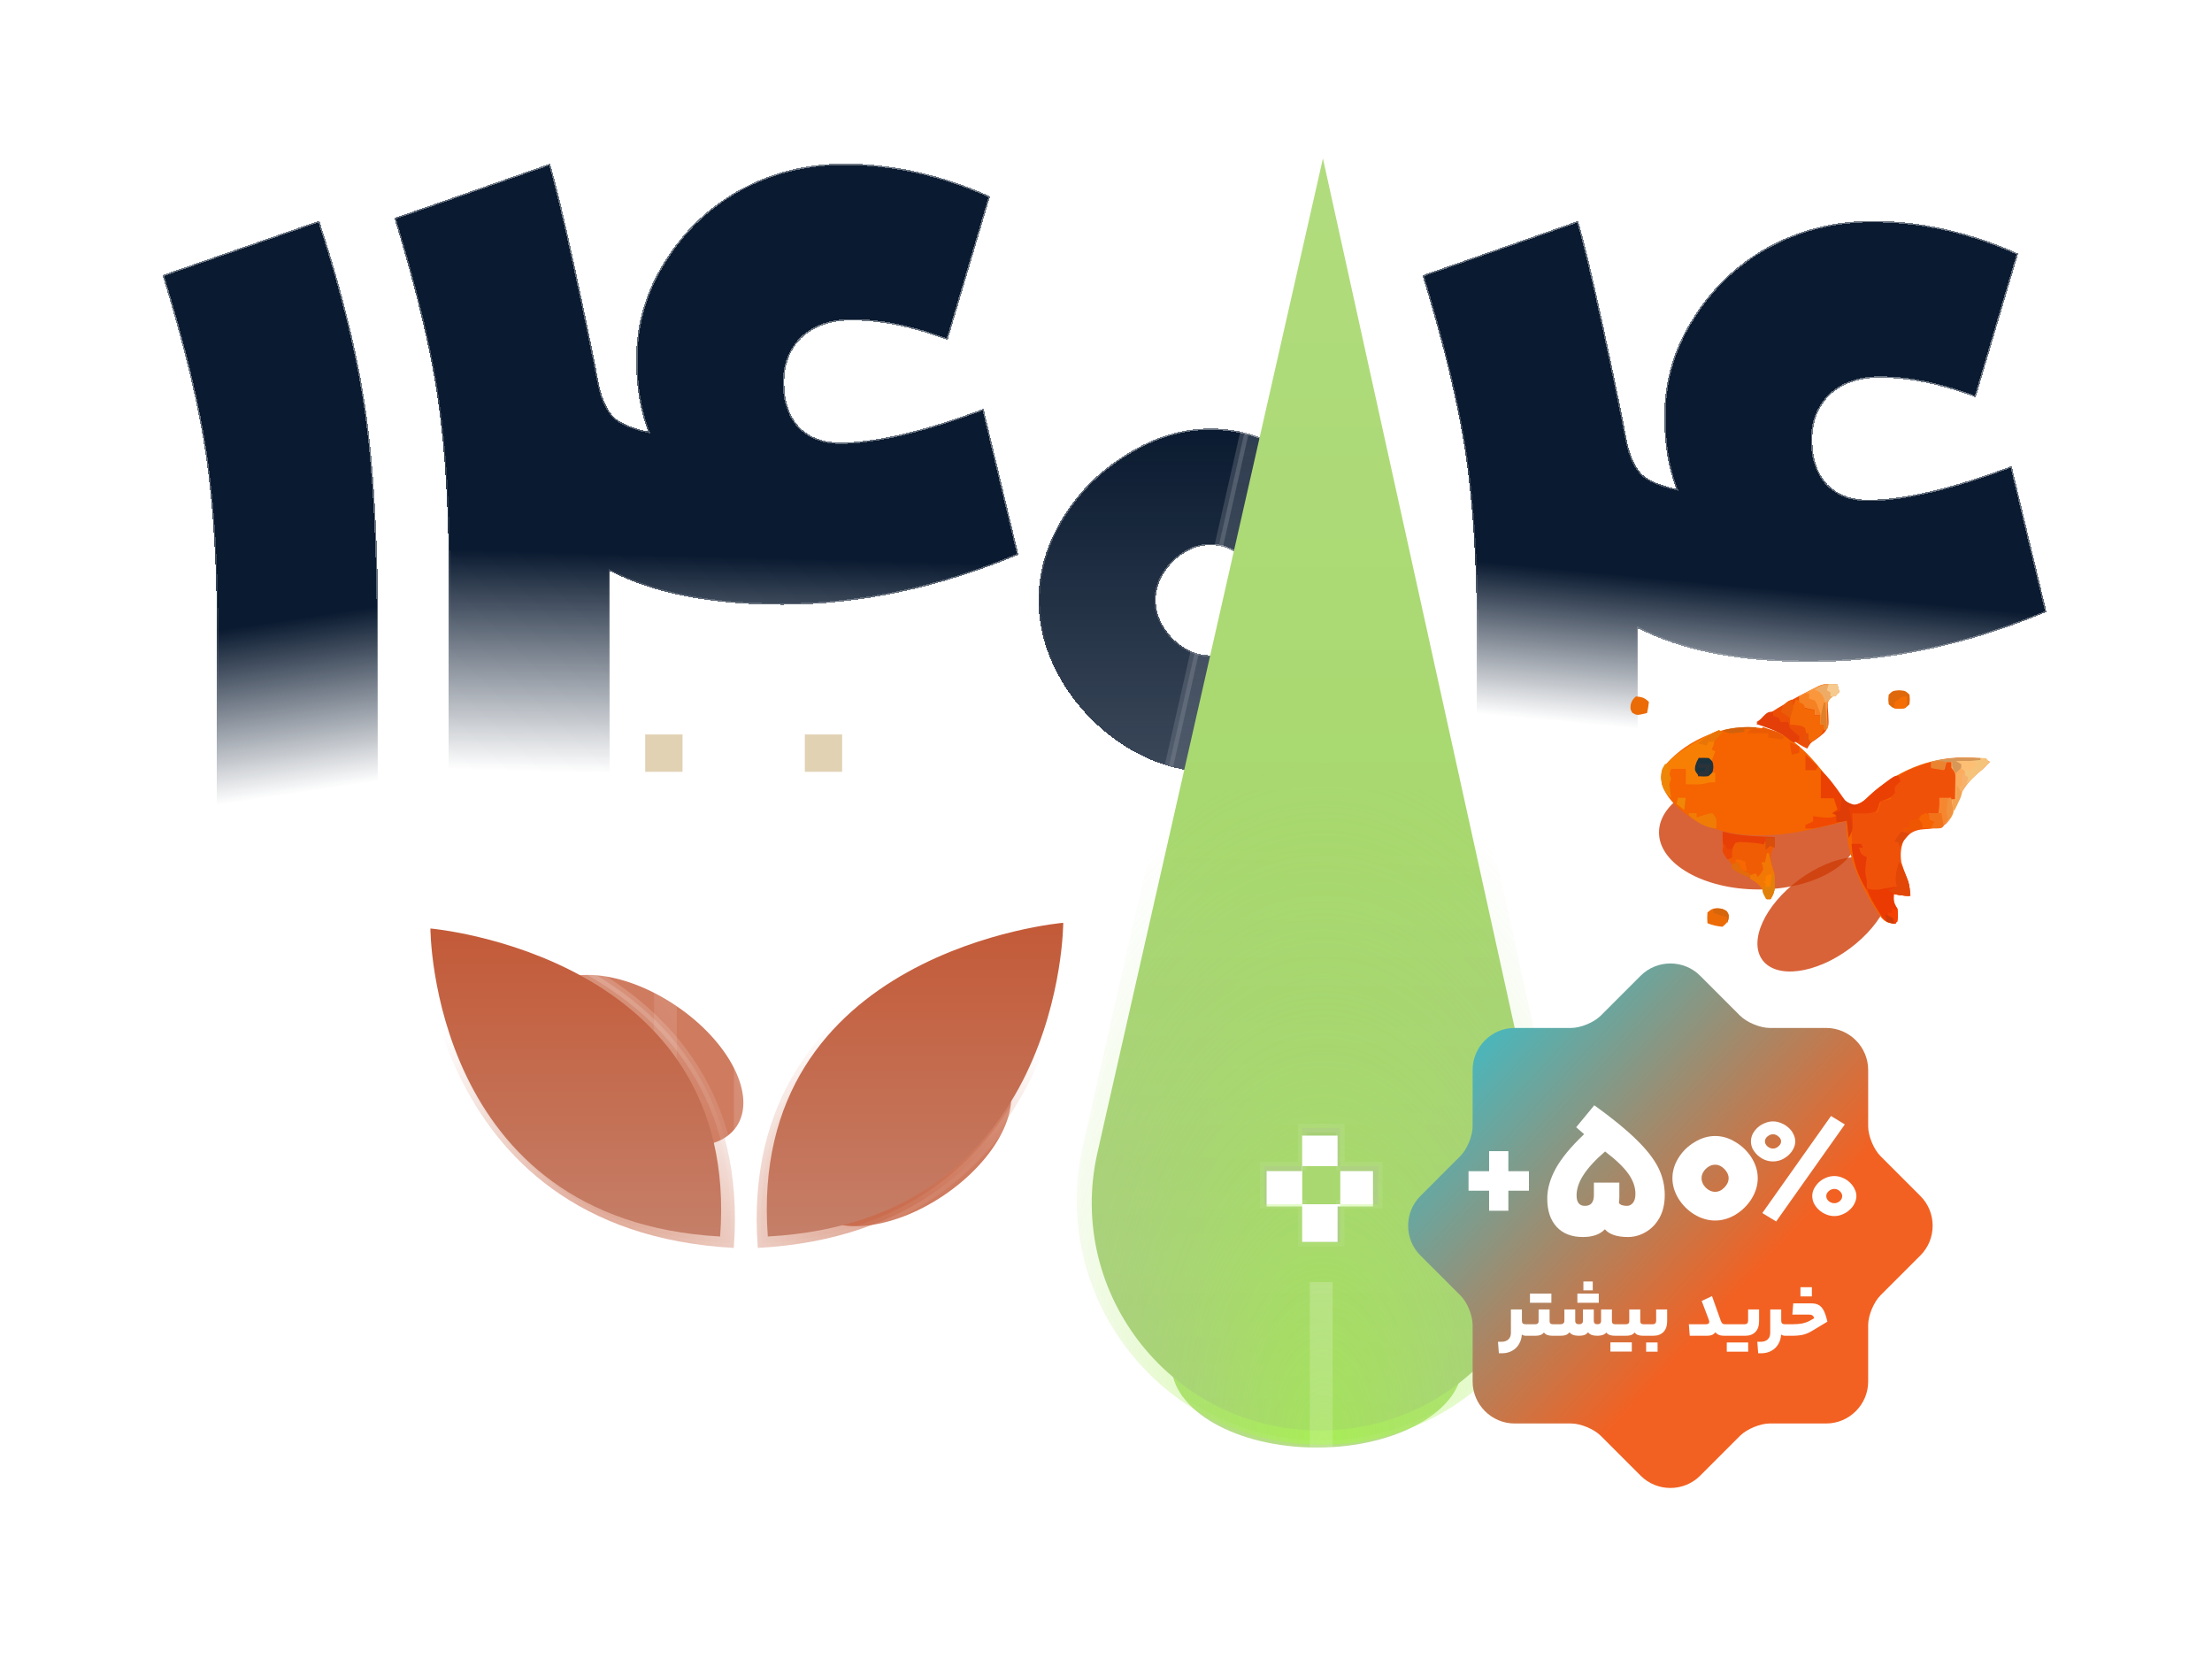 <svg width="388" height="291" viewBox="0 0 388 291" fill="none" xmlns="http://www.w3.org/2000/svg">
<g filter="url(#filter0_f_209_4955)">
<ellipse cx="20.629" cy="11.606" rx="20.629" ry="11.606" transform="matrix(0.829 0.56 -0.559 0.829 101.484 164.865)" fill="#C35A38" fill-opacity="0.8"/>
</g>
<g filter="url(#filter1_f_209_4955)">
<ellipse cx="20.629" cy="11.606" rx="20.629" ry="11.606" transform="matrix(-0.829 0.56 0.559 0.829 169.684 178.873)" fill="#C35A38" fill-opacity="0.8"/>
</g>
<g filter="url(#filter2_d_209_4955)">
<path d="M294.016 89.747C292.614 86.053 291.914 81.85 291.914 77.137C291.914 70.896 293.57 65.164 296.882 59.941C300.193 54.592 304.588 50.388 310.065 47.331C315.669 44.274 321.783 42.746 328.407 42.746C336.941 42.746 345.475 44.657 354.009 48.478L346.558 73.698C340.444 71.405 334.839 70.259 329.744 70.259C326.05 70.259 323.121 71.278 320.955 73.316C318.917 75.354 317.898 77.965 317.898 81.149C317.898 84.461 318.79 87.072 320.573 88.983C322.357 90.766 324.713 91.658 327.643 91.658C333.884 91.658 342.291 89.683 352.863 85.735L358.977 111.337C344.966 117.197 331.145 120.126 317.516 120.126C305.034 120.126 294.971 118.152 287.328 114.203V118.407V164.071H259.051V115.923C259.051 103.567 258.414 92.995 257.141 84.206C255.867 75.418 253.319 64.782 249.498 52.299L276.82 42.746C277.966 46.694 279.431 52.809 281.214 61.088C282.998 69.367 284.399 76.182 285.418 81.531C285.927 83.952 286.755 85.799 287.902 87.072C289.048 88.219 291.086 89.11 294.016 89.747Z" fill="url(#paint0_linear_209_4955)" shape-rendering="crispEdges"/>
<path d="M294.016 89.747C292.614 86.053 291.914 81.85 291.914 77.137C291.914 70.896 293.57 65.164 296.882 59.941C300.193 54.592 304.588 50.388 310.065 47.331C315.669 44.274 321.783 42.746 328.407 42.746C336.941 42.746 345.475 44.657 354.009 48.478L346.558 73.698C340.444 71.405 334.839 70.259 329.744 70.259C326.05 70.259 323.121 71.278 320.955 73.316C318.917 75.354 317.898 77.965 317.898 81.149C317.898 84.461 318.79 87.072 320.573 88.983C322.357 90.766 324.713 91.658 327.643 91.658C333.884 91.658 342.291 89.683 352.863 85.735L358.977 111.337C344.966 117.197 331.145 120.126 317.516 120.126C305.034 120.126 294.971 118.152 287.328 114.203V118.407V164.071H259.051V115.923C259.051 103.567 258.414 92.995 257.141 84.206C255.867 75.418 253.319 64.782 249.498 52.299L276.82 42.746C277.966 46.694 279.431 52.809 281.214 61.088C282.998 69.367 284.399 76.182 285.418 81.531C285.927 83.952 286.755 85.799 287.902 87.072C289.048 88.219 291.086 89.11 294.016 89.747Z" stroke="url(#paint1_linear_209_4955)" stroke-opacity="0.4" stroke-width="0.5" shape-rendering="crispEdges"/>
</g>
<g filter="url(#filter3_d_209_4955)">
<path d="M212.369 79.157C217.355 79.157 222.15 80.609 226.752 83.513C231.451 86.321 235.239 90.048 238.115 94.695C240.992 99.342 242.43 104.183 242.43 109.217C242.43 114.252 240.992 119.141 238.115 123.884C235.239 128.532 231.451 132.307 226.752 135.212C222.15 138.019 217.355 139.423 212.369 139.423C207.383 139.423 202.54 138.019 197.842 135.212C193.143 132.307 189.356 128.532 186.479 123.884C183.602 119.141 182.164 114.252 182.164 109.217C182.164 104.183 183.602 99.342 186.479 94.695C189.356 90.048 193.143 86.321 197.842 83.513C202.54 80.609 207.383 79.157 212.369 79.157ZM212.369 118.947C214.766 118.947 216.924 117.93 218.842 115.897C220.855 113.864 221.862 111.638 221.862 109.217C221.862 106.894 220.855 104.715 218.842 102.682C216.924 100.649 214.766 99.633 212.369 99.633C209.876 99.633 207.623 100.649 205.609 102.682C203.691 104.715 202.732 106.894 202.732 109.217C202.732 111.638 203.691 113.864 205.609 115.897C207.623 117.93 209.876 118.947 212.369 118.947Z" fill="url(#paint2_linear_209_4955)" shape-rendering="crispEdges"/>
<path d="M212.369 79.157C217.355 79.157 222.15 80.609 226.752 83.513C231.451 86.321 235.239 90.048 238.115 94.695C240.992 99.342 242.43 104.183 242.43 109.217C242.43 114.252 240.992 119.141 238.115 123.884C235.239 128.532 231.451 132.307 226.752 135.212C222.15 138.019 217.355 139.423 212.369 139.423C207.383 139.423 202.54 138.019 197.842 135.212C193.143 132.307 189.356 128.532 186.479 123.884C183.602 119.141 182.164 114.252 182.164 109.217C182.164 104.183 183.602 99.342 186.479 94.695C189.356 90.048 193.143 86.321 197.842 83.513C202.54 80.609 207.383 79.157 212.369 79.157ZM212.369 118.947C214.766 118.947 216.924 117.93 218.842 115.897C220.855 113.864 221.862 111.638 221.862 109.217C221.862 106.894 220.855 104.715 218.842 102.682C216.924 100.649 214.766 99.633 212.369 99.633C209.876 99.633 207.623 100.649 205.609 102.682C203.691 104.715 202.732 106.894 202.732 109.217C202.732 111.638 203.691 113.864 205.609 115.897C207.623 117.93 209.876 118.947 212.369 118.947Z" stroke="url(#paint3_linear_209_4955)" stroke-opacity="0.4" stroke-width="0.5" shape-rendering="crispEdges"/>
</g>
<g filter="url(#filter4_d_209_4955)">
<path d="M113.682 79.703C112.28 76.009 111.58 71.805 111.58 67.093C111.58 60.851 113.236 55.119 116.548 49.897C119.859 44.547 124.254 40.344 129.731 37.287C135.335 34.23 141.449 32.701 148.073 32.701C156.607 32.701 165.141 34.612 173.675 38.433L166.224 63.654C160.11 61.361 154.505 60.214 149.41 60.214C145.716 60.214 142.787 61.233 140.621 63.271C138.583 65.309 137.564 67.921 137.564 71.105C137.564 74.417 138.456 77.028 140.239 78.939C142.023 80.722 144.379 81.613 147.309 81.613C153.55 81.613 161.957 79.639 172.529 75.691L178.643 101.293C164.632 107.152 150.811 110.082 137.182 110.082C124.7 110.082 114.637 108.107 106.994 104.159V108.362V154.026H78.717V105.878C78.717 93.523 78.08 82.951 76.807 74.162C75.533 65.373 72.985 54.737 69.164 42.255L96.486 32.701C97.632 36.65 99.097 42.764 100.88 51.043C102.664 59.323 104.065 66.137 105.084 71.487C105.593 73.907 106.421 75.754 107.568 77.028C108.714 78.174 110.752 79.066 113.682 79.703Z" fill="url(#paint4_linear_209_4955)" shape-rendering="crispEdges"/>
<path d="M113.682 79.703C112.28 76.009 111.58 71.805 111.58 67.093C111.58 60.851 113.236 55.119 116.548 49.897C119.859 44.547 124.254 40.344 129.731 37.287C135.335 34.23 141.449 32.701 148.073 32.701C156.607 32.701 165.141 34.612 173.675 38.433L166.224 63.654C160.11 61.361 154.505 60.214 149.41 60.214C145.716 60.214 142.787 61.233 140.621 63.271C138.583 65.309 137.564 67.921 137.564 71.105C137.564 74.417 138.456 77.028 140.239 78.939C142.023 80.722 144.379 81.613 147.309 81.613C153.55 81.613 161.957 79.639 172.529 75.691L178.643 101.293C164.632 107.152 150.811 110.082 137.182 110.082C124.7 110.082 114.637 108.107 106.994 104.159V108.362V154.026H78.717V105.878C78.717 93.523 78.08 82.951 76.807 74.162C75.533 65.373 72.985 54.737 69.164 42.255L96.486 32.701C97.632 36.65 99.097 42.764 100.88 51.043C102.664 59.323 104.065 66.137 105.084 71.487C105.593 73.907 106.421 75.754 107.568 77.028C108.714 78.174 110.752 79.066 113.682 79.703Z" stroke="url(#paint5_linear_209_4955)" stroke-opacity="0.4" stroke-width="0.5" shape-rendering="crispEdges"/>
</g>
<g filter="url(#filter5_d_209_4955)">
<path d="M38.051 115.878C38.051 103.523 37.414 92.951 36.141 84.162C34.867 75.373 32.319 64.737 28.498 52.255L56.011 42.701C60.087 55.184 62.826 66.393 64.227 76.328C65.628 86.264 66.328 99.256 66.328 115.305V164.026H38.051V115.878Z" fill="url(#paint6_linear_209_4955)" shape-rendering="crispEdges"/>
<path d="M38.051 115.878C38.051 103.523 37.414 92.951 36.141 84.162C34.867 75.373 32.319 64.737 28.498 52.255L56.011 42.701C60.087 55.184 62.826 66.393 64.227 76.328C65.628 86.264 66.328 99.256 66.328 115.305V164.026H38.051V115.878Z" stroke="url(#paint7_linear_209_4955)" stroke-opacity="0.4" stroke-width="0.5" shape-rendering="crispEdges"/>
</g>
<g filter="url(#filter6_f_209_4955)">
<ellipse cx="230.998" cy="239.405" rx="25.5" ry="14.508" fill="#9FD460" fill-opacity="0.8"/>
</g>
<path d="M270.555 202.384L232.052 27.791L192.504 202.151C186.842 227.137 205.851 250.911 231.501 250.911C257.049 250.911 276.049 227.304 270.546 202.384H270.555ZM240.838 211.625H234.617V217.839H228.395V211.625H222.174V205.412H228.395V199.198H234.617V205.412H240.838V211.625Z" fill="url(#paint8_linear_209_4955)"/>
<path d="M235.094 204.556H228.424V211.23H235.094V204.556Z" fill="#A8D86F"/>
<path d="M273.623 201.295L232.343 13.784L189.943 201.044C183.873 227.879 204.253 253.413 231.753 253.413C259.143 253.413 279.513 228.059 273.613 201.295H273.623ZM241.763 211.22H235.093V217.894H228.423V211.22H221.753V204.546H228.423V197.873H235.093V204.546H241.763V211.22Z" fill="url(#paint9_linear_209_4955)" fill-opacity="0.2"/>
<path d="M273.623 201.295L232.343 13.784L189.943 201.044C183.873 227.879 204.253 253.413 231.753 253.413C259.143 253.413 279.513 228.059 273.613 201.295H273.623ZM241.763 211.22H235.093V217.894H228.423V211.22H221.753V204.546H228.423V197.873H235.093V204.546H241.763V211.22Z" fill="url(#paint10_radial_209_4955)"/>
<path d="M273.623 201.295L232.343 13.784L189.943 201.044C183.873 227.879 204.253 253.413 231.753 253.413C259.143 253.413 279.513 228.059 273.613 201.295H273.623ZM241.763 211.22H235.093V217.894H228.423V211.22H221.753V204.546H228.423V197.873H235.093V204.546H241.763V211.22Z" stroke="url(#paint11_linear_209_4955)" stroke-opacity="0.2" stroke-width="1.5"/>
<path d="M146.723 141.853H142.723V185.876H146.723V141.853Z" fill="url(#paint12_linear_209_4955)" fill-opacity="0.2"/>
<path d="M132.723 115.839H128.723V282.928H132.723V115.839Z" fill="url(#paint13_linear_209_4955)" fill-opacity="0.2"/>
<path d="M118.723 141.853H114.723V185.876H118.723V141.853Z" fill="url(#paint14_linear_209_4955)" fill-opacity="0.2"/>
<path fill-rule="evenodd" clip-rule="evenodd" d="M229.752 224.897H233.752V280.677H246.752V290.683H216.752V280.677H229.752V224.897ZM221.252 286.18H242.252V285.18H221.252V286.18Z" fill="url(#paint15_linear_209_4955)" fill-opacity="0.2"/>
<path d="M73.723 160.863C73.723 160.863 132.723 165.865 128.713 218.894C73.723 215.892 73.723 160.863 73.723 160.863Z" fill="url(#paint16_radial_209_4955)"/>
<path d="M73.723 160.863C73.723 160.863 132.723 165.865 128.713 218.894C73.723 215.892 73.723 160.863 73.723 160.863Z" fill="url(#paint17_linear_209_4955)" fill-opacity="0.2"/>
<path d="M73.723 160.863C73.723 160.863 132.723 165.865 128.713 218.894C73.723 215.892 73.723 160.863 73.723 160.863Z" stroke="url(#paint18_linear_209_4955)" stroke-opacity="0.2" stroke-width="1.5"/>
<path d="M187.912 160.863C187.912 160.863 128.912 165.865 132.922 218.894C187.912 215.892 187.912 160.863 187.912 160.863Z" fill="url(#paint19_radial_209_4955)"/>
<path d="M187.912 160.863C187.912 160.863 128.912 165.865 132.922 218.894C187.912 215.892 187.912 160.863 187.912 160.863Z" fill="url(#paint20_linear_209_4955)" fill-opacity="0.2"/>
<path d="M187.912 160.863C187.912 160.863 128.912 165.865 132.922 218.894C187.912 215.892 187.912 160.863 187.912 160.863Z" stroke="url(#paint21_linear_209_4955)" stroke-opacity="0.2" stroke-width="1.5"/>
<path d="M75.498 162.864C75.498 162.864 130.023 167.522 126.317 216.893C75.498 214.098 75.498 162.864 75.498 162.864Z" fill="url(#paint22_linear_209_4955)"/>
<path d="M186.498 161.864C186.498 161.864 130.904 166.607 134.682 216.893C186.498 214.047 186.498 161.864 186.498 161.864Z" fill="url(#paint23_linear_209_4955)"/>
<path d="M147.722 128.826H141.172V135.379H147.722V128.826Z" fill="#CDB482" fill-opacity="0.6"/>
<path d="M119.722 128.826H113.172V135.379H119.722V128.826Z" fill="#CDB482" fill-opacity="0.6"/>
<g filter="url(#filter7_f_209_4955)">
<ellipse cx="308.498" cy="146.014" rx="17.5" ry="10.005" fill="#CE3C08" fill-opacity="0.8"/>
</g>
<g filter="url(#filter8_f_209_4955)">
<ellipse cx="13.503" cy="7.503" rx="13.503" ry="7.503" transform="matrix(0.803 -0.596 0.595 0.803 304.686 162.378)" fill="#CE3C08" fill-opacity="0.8"/>
</g>
<path d="M313.563 129.338C317.475 132.042 320.083 135.661 322.738 139.53C323.448 140.479 323.864 141.035 325.041 141.309C326.43 141.047 326.988 140.445 327.999 139.493C332.521 135.353 338.241 132.878 344.403 132.872C344.628 132.868 344.854 132.864 345.086 132.86C346.517 132.856 347.669 133.061 348.998 133.587C348.39 134.221 347.777 134.825 347.091 135.376C344.862 137.182 343.423 139.254 342.626 142.024C342.267 143.16 341.866 143.991 340.875 144.728C339.55 145.294 338.116 145.354 336.692 145.467C335.438 145.712 334.875 146.107 333.966 146.988C333.187 148.323 333.096 149.727 333.313 151.237C333.608 152.165 333.95 153.065 334.307 153.971C334.694 155.035 334.847 155.997 334.947 157.12C333.877 157.12 333.036 157.022 332.006 156.793C331.94 158.008 331.956 158.353 332.659 159.408C332.766 161.155 332.766 161.155 332.332 162.023C331.257 161.927 330.801 161.801 330.036 161.015C326.567 156.055 323.836 150.22 323.836 144.046C323.591 144.104 323.345 144.161 323.093 144.221C321.972 144.484 320.852 144.745 319.731 145.006C319.152 145.142 319.152 145.142 318.561 145.281C311.386 146.95 303.417 147.48 296.855 143.599C294.568 142.064 292.381 140.196 291.485 137.509C291.343 136.455 291.279 135.625 291.774 134.656C296.49 128.483 306.782 125.309 313.563 129.338Z" fill="#F56400"/>
<path d="M344.459 132.942C344.682 132.938 344.905 132.934 345.134 132.93C346.548 132.926 347.686 133.13 348.998 133.655C348.397 134.288 347.792 134.891 347.115 135.44C344.913 137.242 343.491 139.309 342.704 142.072C342.349 143.205 341.954 144.035 340.974 144.769C339.665 145.334 338.249 145.394 336.842 145.507C335.604 145.751 335.047 146.145 334.15 147.024C333.38 148.356 333.29 149.756 333.504 151.263C333.796 152.189 334.134 153.086 334.487 153.991C334.868 155.051 335.02 156.012 335.118 157.132C334.062 157.132 333.231 157.034 332.213 156.806C332.148 158.017 332.164 158.362 332.859 159.414C332.964 161.157 332.964 161.157 332.536 162.022C331.473 161.928 331.023 161.801 330.268 161.018C326.926 156.193 324.711 151.366 324.769 145.434C324.77 145.148 324.772 144.861 324.773 144.566C324.777 143.863 324.783 143.161 324.789 142.459C326.28 142.459 327.771 142.459 329.308 142.459C329.521 141.813 329.734 141.168 329.954 140.503C330.486 140.395 331.019 140.287 331.568 140.177C332.042 138.901 332.042 138.901 332.213 137.568C332.533 137.353 332.852 137.138 333.181 136.916C333.181 136.593 333.181 136.27 333.181 135.938C336.62 133.993 340.524 132.946 344.459 132.942Z" fill="#F05109"/>
<path d="M321.043 120.008C321.452 120.022 321.861 120.036 322.282 120.05C322.446 120.706 322.446 120.706 322.613 121.375C322.286 121.553 321.958 121.73 321.621 121.913C321.022 122.347 321.022 122.347 320.63 123.031C320.585 124.108 320.585 124.108 320.692 125.288C320.802 127.436 320.802 127.436 319.999 128.526C319.185 129.222 319.185 129.222 318.371 129.806C317.576 130.314 317.576 130.314 316.996 131.314C316.026 130.856 315.183 130.321 314.311 129.699C312.979 128.794 311.651 128.178 310.143 127.623C309.425 127.349 308.755 127.032 308.074 126.676C311.362 124.364 314.69 122.436 318.317 120.712C318.556 120.58 318.795 120.447 319.041 120.311C319.751 120 320.272 119.982 321.043 120.008Z" fill="#ED4E06"/>
<path d="M302.182 145.86C302.802 146.013 302.802 146.013 303.434 146.169C306 146.701 308.623 146.738 311.232 146.848C311.275 148.417 311.275 148.417 310.888 149.111C310.319 150.427 310.802 151.791 311.232 153.103C311.27 153.644 311.288 154.187 311.292 154.729C311.297 155.01 311.301 155.292 311.306 155.582C311.228 156.441 311.011 156.973 310.585 157.713C310.372 157.713 310.159 157.713 309.939 157.713C309.812 157.332 309.685 156.952 309.555 156.56C308.77 154.918 307.515 154.289 305.995 153.412C304.021 152.251 302.783 150.779 302.182 148.494C302.134 147.608 302.152 146.749 302.182 145.86Z" fill="#F05C04"/>
<path d="M301.508 128.081C301.72 128.193 301.933 128.305 302.152 128.42C301.946 128.56 301.74 128.699 301.528 128.843C300.782 129.508 300.693 129.804 300.542 130.79C300.435 131.014 300.329 131.237 300.22 131.468C300.432 131.579 300.645 131.691 300.864 131.806C300.651 132.365 300.439 132.924 300.22 133.5C299.476 133.276 298.732 133.053 297.965 132.822C297.663 134.532 297.663 134.532 297.965 136.209C298.264 136.097 298.563 135.985 298.871 135.87C299.898 135.531 299.898 135.531 300.864 135.531C300.864 136.09 300.864 136.649 300.864 137.225C300.545 137.225 300.226 137.225 299.898 137.225C299.697 137.28 299.496 137.336 299.289 137.393C298.529 137.583 297.859 137.597 297.079 137.584C296.822 137.581 296.565 137.578 296.299 137.575C296.105 137.571 295.911 137.567 295.711 137.563C295.711 136.669 295.711 135.775 295.711 134.854C294.86 134.854 294.01 134.854 293.134 134.854C293.028 135.189 292.922 135.525 292.812 135.87C292.918 136.094 293.025 136.317 293.134 136.547C293.028 136.883 292.922 137.218 292.812 137.563C292.901 138.356 293.007 139.147 293.134 139.934C291.987 138.805 291.596 138.124 291.383 136.463C291.579 134.697 292.183 133.955 293.456 132.822C295.939 130.996 298.683 129.255 301.508 128.081Z" fill="#F78004"/>
<path d="M319.383 135.085C320.832 136.413 321.912 137.943 323.039 139.554C323.85 140.719 323.85 140.719 325.121 141.196C326.53 140.959 327.061 140.367 328.078 139.395C328.925 138.614 329.814 137.931 330.737 137.246C331.039 137.022 331.34 136.798 331.651 136.568C332.406 136.073 332.406 136.073 333.057 136.073C333.218 136.562 333.218 136.562 333.383 137.06C333.222 137.203 333.06 137.346 332.894 137.493C332.298 138.047 332.298 138.047 332.406 139.036C331.854 139.77 331.466 140.011 330.595 140.312C329.719 140.608 329.719 140.608 329.476 141.526C329.368 141.79 329.261 142.055 329.15 142.328C327.826 142.84 326.319 142.681 324.918 142.657C324.925 142.856 324.933 143.055 324.941 143.259C324.949 143.654 324.949 143.654 324.958 144.057C324.966 144.316 324.974 144.576 324.981 144.844C324.918 145.621 324.918 145.621 324.267 146.937C324.159 145.96 324.052 144.982 323.941 143.974C323.296 144.083 322.652 144.192 321.987 144.304C321.987 143.869 321.987 143.434 321.987 142.987C321.773 142.878 321.558 142.769 321.336 142.657C321.659 142.44 321.981 142.223 322.313 141.999C322.098 141.347 321.883 140.695 321.662 140.024C320.91 140.024 320.158 140.024 319.383 140.024C319.383 138.377 319.383 136.731 319.383 135.085Z" fill="#EB4004"/>
<path d="M344.602 132.939C344.817 132.936 345.033 132.933 345.254 132.93C346.619 132.938 347.729 133.167 348.998 133.674C348.403 134.308 347.804 134.912 347.133 135.462C344.687 137.487 343.415 139.793 342.537 142.849C342.155 143.797 341.519 144.253 340.686 144.782C340.686 144.567 340.686 144.351 340.686 144.129C340.475 144.021 340.264 143.913 340.046 143.802C340.366 141.375 340.366 141.375 340.686 140.208C341.424 140.208 342.163 140.208 342.924 140.208C342.941 139.467 342.953 138.725 342.964 137.983C342.971 137.569 342.979 137.156 342.986 136.731C343.012 135.591 343.012 135.591 342.284 134.654C342.284 134.331 342.284 134.007 342.284 133.674C341.968 133.674 341.651 133.674 341.325 133.674C341.22 134.105 341.114 134.537 341.006 134.981C340.267 134.873 339.528 134.765 338.768 134.654C338.768 134.331 338.768 134.007 338.768 133.674C340.712 133.139 342.598 132.95 344.602 132.939Z" fill="#FBAC5E"/>
<path d="M333.1 151.248C333.651 152.109 334.018 152.867 334.393 153.819C334.559 154.232 334.559 154.232 334.728 154.653C334.99 155.525 335.027 156.217 334.98 157.125C333.955 157.125 333.148 157.027 332.16 156.798C332.097 158.012 332.112 158.356 332.786 159.41C332.889 161.156 332.889 161.156 332.473 162.023C331.397 161.933 330.991 161.79 330.238 160.959C329.126 159.292 328.113 157.737 327.459 155.819C327.685 155.879 327.911 155.94 328.145 156.002C329.093 156.156 329.665 156.049 330.593 155.819C331.324 155.706 332.055 155.597 332.786 155.492C332.722 155.277 332.657 155.061 332.591 154.839C332.43 153.502 332.742 152.54 333.1 151.248Z" fill="#EB3B03"/>
<path d="M322.28 120.135C322.39 120.572 322.5 121.009 322.613 121.459C322.283 121.637 321.953 121.814 321.613 121.997C320.703 122.721 320.617 123.079 320.48 124.257C320.488 125.427 320.527 126.584 320.613 127.75C320.393 127.859 320.173 127.969 319.947 128.081C319.947 127.753 319.947 127.426 319.947 127.088C319.727 127.088 319.507 127.088 319.28 127.088C319.28 126.542 319.28 125.995 319.28 125.432C318.95 125.432 318.62 125.432 318.28 125.432C318.28 125.105 318.28 124.777 318.28 124.439C318.012 124.398 317.744 124.357 317.467 124.315C317.186 124.247 316.904 124.178 316.613 124.108C316.503 123.89 316.393 123.671 316.28 123.446C316.06 123.337 315.84 123.227 315.613 123.115C315.613 122.787 315.613 122.459 315.613 122.121C319.714 119.841 319.714 119.841 322.28 120.135Z" fill="#FA973D"/>
<path d="M314.985 122.694C315.972 123.008 315.972 123.008 316.631 123.322C316.631 123.634 316.631 123.945 316.631 124.265C317.173 124.369 317.716 124.473 318.276 124.579C318.276 124.891 318.276 125.202 318.276 125.522C318.602 125.522 318.927 125.522 319.263 125.522C319.263 126.041 319.263 126.559 319.263 127.094C319.48 127.094 319.697 127.094 319.921 127.094C319.87 127.945 319.763 128.497 319.131 129.119C318.639 129.506 318.129 129.873 317.618 130.236C316.973 129.312 316.835 128.783 316.631 127.722C315.983 127.104 314.871 127.2 313.998 127.094C313.998 126.046 313.998 124.999 313.998 123.951C314.215 123.847 314.432 123.744 314.656 123.637C314.765 123.326 314.873 123.014 314.985 122.694Z" fill="#F46905"/>
<path d="M309.928 149.631C310.036 149.631 310.143 149.631 310.254 149.631C310.413 150.273 310.572 150.915 310.731 151.557C310.876 152.106 311.05 152.648 311.231 153.187C311.269 153.718 311.288 154.251 311.292 154.783C311.296 155.059 311.301 155.336 311.306 155.62C311.226 156.465 311.009 156.987 310.58 157.713C310.365 157.713 310.15 157.713 309.928 157.713C309.853 157.537 309.778 157.362 309.701 157.181C309.012 155.681 308.529 154.917 306.998 154.157C306.998 153.944 306.998 153.73 306.998 153.51C307.32 153.404 307.643 153.297 307.975 153.187C308.082 153.4 308.19 153.614 308.3 153.834C308.837 153.267 308.837 153.267 309.277 152.541C309.206 151.827 309.206 151.827 308.952 151.248C309.166 151.248 309.381 151.248 309.603 151.248C309.71 150.714 309.818 150.181 309.928 149.631Z" fill="#F27806"/>
<path d="M302.177 145.86C302.802 146.01 302.802 146.01 303.44 146.163C306.028 146.686 308.674 146.722 311.306 146.83C311.306 147.363 311.306 147.897 311.306 148.446C311.091 148.339 310.876 148.233 310.654 148.123C310.439 148.336 310.224 148.55 310.002 148.769C309.894 148.343 309.787 147.916 309.676 147.476C309.568 147.69 309.461 147.903 309.35 148.123C308.956 148.043 308.956 148.043 308.555 147.961C307.637 147.834 306.768 147.748 305.845 147.719C305.598 147.71 305.35 147.702 305.096 147.694C304.886 147.729 304.675 147.764 304.459 147.8C303.757 148.843 303.741 149.184 303.807 150.386C303.484 150.546 303.484 150.546 303.155 150.709C302.28 148.975 302.074 147.796 302.177 145.86Z" fill="#E83F07"/>
<path d="M311.024 124.849C311.024 125.086 311.024 125.323 311.024 125.567C311.349 125.685 311.673 125.804 312.007 125.926C312.115 126.163 312.224 126.4 312.335 126.644C312.768 126.644 313.2 126.644 313.646 126.644C313.754 127 313.862 127.356 313.974 127.722C314.519 128.203 315.065 128.682 315.613 129.159C315.613 129.396 315.613 129.633 315.613 129.877C315.288 129.995 314.964 130.114 314.629 130.236C314.098 129.929 314.098 129.929 313.503 129.45C311.824 128.22 309.996 127.632 308.074 127.004C309.975 124.849 309.975 124.849 311.024 124.849Z" fill="#E43F08"/>
<path d="M343.074 132.995C343.945 132.976 344.815 132.961 345.685 132.949C345.933 132.943 346.18 132.937 346.435 132.931C347.082 132.924 347.728 132.957 348.374 132.995C348.58 133.238 348.785 133.481 348.997 133.731C348.813 133.9 348.628 134.069 348.438 134.243C347.163 135.412 345.89 136.582 344.633 137.779C344.633 136.92 344.633 136.062 344.633 135.203C344.427 135.082 344.221 134.96 344.009 134.835C344.009 134.471 344.009 134.107 344.009 133.731C343.701 133.488 343.392 133.246 343.074 132.995Z" fill="#F6C37B"/>
<path d="M339.237 142.629C339.898 142.639 339.898 142.639 340.572 142.65C340.705 143.289 340.822 143.931 340.922 144.575C340.255 145.186 339.104 145.108 338.209 145.216C336.768 145.393 335.344 145.58 333.922 145.858C333.922 145.646 333.922 145.435 333.922 145.216C334.268 145.216 334.615 145.216 334.972 145.216C334.972 144.793 334.972 144.369 334.972 143.933C335.196 143.893 335.419 143.854 335.65 143.813C336.007 143.713 336.007 143.713 336.372 143.612C336.487 143.4 336.603 143.189 336.722 142.97C337.685 142.676 338.248 142.615 339.237 142.629Z" fill="#EF5602"/>
<path d="M333.104 151.248C333.655 152.116 334.02 152.881 334.394 153.84C334.56 154.257 334.56 154.257 334.729 154.681C334.99 155.561 335.027 156.258 334.98 157.174C333.564 157.174 332.492 156.851 331.229 156.186C331.744 155.969 332.26 155.752 332.792 155.528C332.695 155.202 332.695 155.202 332.596 154.869C332.436 153.521 332.748 152.551 333.104 151.248Z" fill="#E24707"/>
<path d="M323.076 139.934C323.247 140.092 323.418 140.25 323.595 140.413C324.363 140.976 324.935 141.131 325.845 141.268C325.845 141.378 325.845 141.488 325.845 141.601C325.337 141.601 324.829 141.601 324.306 141.601C324.358 141.875 324.409 142.148 324.463 142.43C324.525 142.789 324.588 143.149 324.652 143.519C324.717 143.875 324.781 144.231 324.847 144.598C324.922 145.604 324.922 145.604 324.306 146.938C324.205 145.947 324.103 144.957 323.999 143.936C323.389 144.046 322.78 144.156 322.152 144.269C322.152 143.829 322.152 143.389 322.152 142.935C321.949 142.825 321.746 142.715 321.537 142.602C321.943 142.492 322.349 142.382 322.768 142.268C322.869 141.498 322.971 140.728 323.076 139.934Z" fill="#DE3D07"/>
<path d="M324.768 148.015C325.321 148.015 325.874 148.015 326.444 148.015C326.554 148.237 326.665 148.46 326.779 148.689C326.558 148.689 326.336 148.689 326.108 148.689C326.36 149.792 326.36 149.792 327.449 150.372C327.387 150.789 327.325 151.206 327.261 151.635C327.13 152.673 327.139 153.407 327.449 154.413C327.462 154.974 327.465 155.535 327.449 156.096C325.869 153.715 324.935 150.867 324.768 148.015Z" fill="#E83A05"/>
<path d="M301.167 159.329C302.133 159.427 302.133 159.427 302.84 159.799C303.264 160.367 303.264 160.367 303.194 161.17C302.887 161.933 302.887 161.933 302.133 162.56C301.147 162.458 300.384 162.303 299.494 161.933C299.447 161.033 299.447 161.033 299.494 160.053C300.248 159.427 300.248 159.427 301.167 159.329Z" fill="#EC6B07"/>
<path d="M322.307 120.038C322.409 120.46 322.51 120.881 322.615 121.316C321.803 121.948 320.99 122.58 320.153 123.231C320.077 122.981 320.001 122.731 319.922 122.473C319.49 121.532 319.228 121.347 318.307 120.996C319.686 119.923 320.647 119.951 322.307 120.038Z" fill="#EEAB65"/>
<path d="M333.113 121.077C334.204 121.162 334.204 121.162 334.93 121.843C335.021 122.693 335.021 122.693 334.93 123.543C334.204 124.224 334.204 124.224 333.113 124.309C332.023 124.224 332.023 124.224 331.297 123.543C331.206 122.693 331.206 122.693 331.297 121.843C332.023 121.162 332.023 121.162 333.113 121.077Z" fill="#DF680A"/>
<path d="M286.946 122.155C288.022 122.262 288.454 122.357 289.229 123.126C289.107 124.138 289.107 124.138 288.903 125.069C287.131 125.499 287.131 125.499 286.314 125.028C285.968 124.421 285.968 124.421 286.029 123.592C286.294 122.803 286.294 122.803 286.946 122.155Z" fill="#EB6B07"/>
<path d="M347.383 132.963C347.383 133.073 347.383 133.183 347.383 133.296C346.289 133.405 345.196 133.515 344.069 133.628C344.179 133.847 344.288 134.067 344.401 134.293C343.963 134.731 343.526 135.17 343.075 135.622C342.413 134.625 342.413 134.625 342.413 133.628C342.085 133.628 341.756 133.628 341.418 133.628C341.309 134.067 341.2 134.505 341.087 134.957C340.322 134.848 339.556 134.738 338.768 134.625C338.768 134.296 338.768 133.967 338.768 133.628C341.641 132.852 344.435 132.897 347.383 132.963Z" fill="#D69758"/>
<path d="M297.959 132.959C298.803 132.92 298.803 132.92 299.736 132.959C300.447 133.585 300.447 133.585 300.536 134.524C300.447 135.462 300.447 135.462 299.736 136.088C298.847 136.186 298.847 136.186 297.959 136.088C297.248 135.149 297.248 135.149 297.359 134.348C297.603 133.585 297.603 133.585 297.959 132.959Z" fill="#1C333E"/>
<path d="M340.173 139.934C340.826 139.934 341.479 139.934 342.151 139.934C342.668 142.355 342.668 142.355 342.136 143.352C341.677 143.917 341.677 143.917 340.833 144.783C340.724 144.555 340.615 144.326 340.503 144.091C340.285 143.976 340.068 143.862 339.844 143.744C339.898 143.373 339.953 143.001 340.009 142.618C340.202 141.309 340.202 141.309 340.173 139.934Z" fill="#F68731"/>
<path d="M318.036 143.166C318.66 143.252 318.66 143.252 319.298 143.339C320.312 143.458 321.098 143.501 322.074 143.166C322.074 143.572 322.074 143.979 322.074 144.397C321.43 144.553 320.784 144.706 320.139 144.859C319.6 144.987 319.6 144.987 319.05 145.118C318.036 145.32 318.036 145.32 316.689 145.32C316.689 145.117 316.689 144.914 316.689 144.705C317.134 144.502 317.578 144.299 318.036 144.089C318.036 143.785 318.036 143.48 318.036 143.166Z" fill="#F14802"/>
<path d="M317.327 121.616C317.327 121.927 317.327 122.239 317.327 122.559C317.666 122.663 318.005 122.767 318.355 122.874C318.68 123.454 318.68 123.454 318.933 124.15C319.063 124.496 319.063 124.496 319.194 124.849C319.257 125.027 319.319 125.205 319.383 125.388C319.044 125.388 318.705 125.388 318.355 125.388C318.355 125.077 318.355 124.766 318.355 124.445C318.079 124.406 317.804 124.367 317.52 124.327C317.23 124.262 316.94 124.198 316.641 124.131C316.528 123.923 316.415 123.716 316.299 123.502C316.073 123.398 315.846 123.295 315.613 123.188C315.613 122.877 315.613 122.565 315.613 122.245C316.641 121.616 316.641 121.616 317.327 121.616Z" fill="#F58122"/>
<path d="M296.229 142.627C296.681 142.627 297.134 142.627 297.601 142.627C297.601 142.881 297.601 143.135 297.601 143.397C297.886 143.3 297.886 143.3 298.177 143.201C298.55 143.084 298.55 143.084 298.931 142.964C299.178 142.884 299.424 142.803 299.679 142.721C299.899 142.69 300.119 142.659 300.346 142.627C301.033 143.397 301.033 143.397 301.075 144.407C301.061 144.708 301.047 145.01 301.033 145.32C299.111 145.159 297.742 144.287 296.229 143.012C296.229 142.885 296.229 142.758 296.229 142.627Z" fill="#F07C06"/>
<path d="M309.228 127.542C309.729 127.704 310.229 127.869 310.728 128.036C311.007 128.128 311.285 128.219 311.572 128.314C312.305 128.619 312.305 128.619 312.921 129.337C312.819 129.456 312.717 129.574 312.613 129.696C311.785 129.633 310.973 129.474 310.151 129.337C310.151 129.1 310.151 128.864 310.151 128.619C308.933 128.619 307.714 128.619 306.459 128.619C307.074 127.901 307.074 127.901 308.017 127.879C308.464 127.89 308.464 127.89 308.921 127.901C309.022 127.783 309.124 127.665 309.228 127.542Z" fill="#EB5B04"/>
<path d="M292.064 134.008C292.167 134.008 292.27 134.008 292.375 134.008C293.037 136.317 293.037 136.317 292.687 137.494C292.773 138.31 292.875 139.124 292.998 139.934C291.852 138.734 291.469 138.068 291.383 136.273C291.441 135.053 291.441 135.053 292.064 134.008Z" fill="#EE8708"/>
<path d="M310.873 153.403C310.993 153.403 311.113 153.403 311.236 153.403C311.255 153.89 311.269 154.378 311.281 154.865C311.289 155.137 311.298 155.408 311.307 155.688C311.233 156.517 311.006 157.005 310.511 157.713C310.272 157.713 310.032 157.713 309.786 157.713C309.016 156.289 309.016 156.289 309.423 155.25C309.782 155.352 310.141 155.453 310.511 155.558C310.63 154.847 310.75 154.135 310.873 153.403Z" fill="#E28109"/>
<path d="M343.074 133.503C345.767 133.428 345.767 133.428 346.844 134.03C346.314 134.574 346.314 134.574 345.587 135.084C344.724 135.019 344.724 135.019 344.017 134.821C344.017 134.56 344.017 134.299 344.017 134.03C343.706 133.856 343.395 133.682 343.074 133.503Z" fill="#FDBF73"/>
<path d="M301.537 128.081C301.74 128.192 301.943 128.303 302.152 128.418C301.44 129.259 301.44 129.259 300.613 130.101C300.309 130.101 300.004 130.101 299.69 130.101C299.589 130.323 299.487 130.545 299.382 130.774C298.875 130.663 298.367 130.552 297.844 130.437C299.017 129.309 300.08 128.653 301.537 128.081Z" fill="#EA7507"/>
<path d="M338.229 142.627C338.99 142.627 339.752 142.627 340.537 142.627C340.683 143.387 340.811 144.15 340.921 144.915C340.537 145.296 340.537 145.296 339.551 145.32C339.087 145.308 339.087 145.308 338.613 145.296C338.486 144.416 338.359 143.535 338.229 142.627Z" fill="#F2721A"/>
<path d="M337.81 142.627C338.008 142.752 338.205 142.876 338.408 143.005C338.408 143.253 338.408 143.502 338.408 143.759C338.705 143.883 339.001 144.008 339.306 144.136C339.01 144.696 339.01 144.696 338.708 145.267C337.922 145.338 337.922 145.338 337.212 145.267C337.212 145.018 337.212 144.769 337.212 144.513C337.014 144.264 336.817 144.015 336.613 143.759C336.912 143.005 336.912 143.005 337.81 142.627Z" fill="#F66304"/>
<path d="M341.46 133.72C341.263 134.17 341.065 134.62 340.862 135.084C340.171 134.972 339.48 134.859 338.768 134.743C338.768 134.405 338.768 134.068 338.768 133.72C339.778 133.432 340.465 133.342 341.46 133.72Z" fill="#EB8430"/>
<path d="M319.927 123.232C320.015 123.232 320.103 123.232 320.193 123.232C320.281 124.718 320.369 126.205 320.46 127.736C320.196 127.907 320.196 127.907 319.927 128.082C319.927 127.739 319.927 127.396 319.927 127.043C319.751 127.043 319.575 127.043 319.394 127.043C319.33 125.627 319.548 124.557 319.927 123.232Z" fill="#DF802A"/>
<path d="M334.449 122.155C334.462 122.747 334.462 123.34 334.449 123.932C334.143 124.287 334.143 124.287 333.205 124.309C332.908 124.302 332.611 124.295 332.305 124.287C332.305 123.935 332.305 123.583 332.305 123.221C333.598 122.155 333.598 122.155 334.449 122.155Z" fill="#F46D05"/>
<path d="M316.689 132.391C317.4 133.058 318.111 133.724 318.844 134.411C318.742 134.633 318.641 134.855 318.536 135.084C317.927 135.084 317.317 135.084 316.689 135.084C316.689 134.196 316.689 133.307 316.689 132.391Z" fill="#EA4906"/>
<path d="M308.075 127.562C308.075 127.653 308.075 127.744 308.075 127.837C307.386 127.837 306.696 127.837 305.985 127.837C305.985 128.019 305.985 128.201 305.985 128.388C303.328 128.732 303.328 128.732 302.152 128.113C304.167 127.559 305.951 127.501 308.075 127.562Z" fill="#D3610B"/>
<path d="M314.287 122.694C314.615 123.695 314.619 124.082 314.307 125.117C314.196 125.384 314.084 125.65 313.97 125.925C313.446 125.57 312.922 125.214 312.383 124.848C312.716 123.907 312.906 123.486 313.692 122.963C313.888 122.874 314.085 122.785 314.287 122.694Z" fill="#EB5C08"/>
<path d="M320.767 120C321.275 120 321.782 120 322.305 120C322.498 120.673 322.498 120.673 322.613 121.436C322.41 121.673 322.207 121.91 321.998 122.154C321.693 122.154 321.388 122.154 321.074 122.154C321.074 121.917 321.074 121.68 321.074 121.436C320.871 121.318 320.668 121.199 320.459 121.077C320.561 120.722 320.662 120.366 320.767 120Z" fill="#F6CA8E"/>
<path d="M310.768 153.403C310.679 154.113 310.59 154.824 310.499 155.557C310.232 155.557 309.966 155.557 309.691 155.557C309.691 155.354 309.691 155.151 309.691 154.941C309.513 154.84 309.335 154.738 309.152 154.634C309.33 154.634 309.508 154.634 309.691 154.634C309.691 154.329 309.691 154.024 309.691 153.71C310.229 153.403 310.229 153.403 310.768 153.403Z" fill="#FB8101"/>
<path d="M294.343 139.934C294.788 139.934 295.232 139.934 295.69 139.934C295.601 140.645 295.512 141.356 295.421 142.088C294.976 141.733 294.532 141.377 294.074 141.011C294.163 140.655 294.252 140.3 294.343 139.934Z" fill="#F18706"/>
<path d="M304.845 151.248C304.934 151.456 305.022 151.664 305.114 151.879C305.637 152.712 306.058 152.914 306.999 153.267C306.999 153.489 306.999 153.711 306.999 153.94C305.764 153.522 304.754 153.08 303.768 152.257C303.768 152.035 303.768 151.813 303.768 151.584C304.123 151.473 304.478 151.362 304.845 151.248Z" fill="#E46B09"/>
<path d="M343.183 137.779C343.705 138.294 343.705 138.294 344.153 139.01C343.965 139.804 343.965 139.804 343.567 140.627C343.438 140.902 343.31 141.176 343.177 141.459C343.073 141.667 342.968 141.875 342.86 142.09C342.754 142.09 342.647 142.09 342.537 142.09C342.537 141.48 342.537 140.87 342.537 140.242C342.75 140.242 342.964 140.242 343.183 140.242C343.183 139.429 343.183 138.616 343.183 137.779Z" fill="#F3A351"/>
<path d="M297.844 134.008C298.555 134.008 299.266 134.008 299.998 134.008C299.879 134.718 299.761 135.429 299.639 136.162C299.047 136.162 298.454 136.162 297.844 136.162C297.844 135.959 297.844 135.756 297.844 135.546C298.199 135.445 298.555 135.343 298.921 135.239C299.039 135.035 299.158 134.832 299.28 134.623C298.806 134.623 298.332 134.623 297.844 134.623C297.844 134.42 297.844 134.217 297.844 134.008Z" fill="#2C3239"/>
<path d="M341.96 139.934C342.055 139.934 342.15 139.934 342.248 139.934C342.527 141.776 342.527 141.776 342.536 142.677C342.122 143.363 342.122 143.363 341.673 143.706C341.316 142.432 341.469 141.584 341.673 140.277C341.768 140.164 341.863 140.05 341.96 139.934Z" fill="#F1923E"/>
<path d="M313.998 130.236C314.798 130.592 314.798 130.592 315.614 130.954C315.614 131.31 315.614 131.665 315.614 132.031C315.187 132.15 314.761 132.268 314.321 132.391C314.142 131.645 313.998 131.011 313.998 130.236Z" fill="#EF5003"/>
<path d="M300.537 159.38C301.51 159.293 302.064 159.245 302.891 159.852C303.276 160.512 303.276 160.512 303.169 161.338C303.091 161.563 303.013 161.789 302.933 162.022C302.933 161.648 302.933 161.275 302.933 160.89C302.626 160.808 302.626 160.808 302.313 160.725C301.714 160.555 301.124 160.35 300.537 160.135C300.537 159.886 300.537 159.637 300.537 159.38Z" fill="#D6660C"/>
<path d="M333.459 145.86C333.966 145.971 334.474 146.082 334.997 146.197C334.823 146.398 334.648 146.599 334.469 146.807C333.985 147.377 333.524 147.962 333.074 148.553C333.074 148.331 333.074 148.109 333.074 147.88C332.82 147.769 332.566 147.658 332.305 147.543C332.686 146.988 333.066 146.432 333.459 145.86Z" fill="#DF4A0A"/>
<path d="M331.875 159.329C332.195 159.456 332.515 159.583 332.844 159.714C332.844 160.348 332.844 160.983 332.844 161.637C332.524 161.827 332.524 161.827 332.198 162.022C331.713 161.493 331.713 161.493 331.229 160.868C331.229 160.614 331.229 160.36 331.229 160.098C331.442 160.098 331.655 160.098 331.875 160.098C331.875 159.844 331.875 159.59 331.875 159.329Z" fill="#F54102"/>
<path d="M302.518 148.015C302.655 148.311 302.793 148.608 302.934 148.913C303.21 148.913 303.485 148.913 303.768 148.913C303.768 149.406 303.768 149.9 303.768 150.409C303.355 150.557 303.355 150.557 302.934 150.708C302.063 149.382 302.063 149.382 302.257 148.52C302.343 148.353 302.429 148.187 302.518 148.015Z" fill="#EB4806"/>
<path d="M344.152 135.624C344.507 135.861 344.863 136.098 345.229 136.342C344.892 137.653 344.779 138.058 343.883 138.855C343.794 138.618 343.705 138.381 343.613 138.137C343.791 138.019 343.969 137.9 344.152 137.778C344.152 137.067 344.152 136.356 344.152 135.624Z" fill="#F6B26A"/>
<path d="M330.691 160.406C331.348 160.669 331.348 160.669 332.038 161.053C332.127 161.372 332.216 161.692 332.307 162.022C331.863 161.915 331.418 161.809 330.961 161.699C330.872 161.272 330.783 160.846 330.691 160.406Z" fill="#CE3C08"/>
<path d="M304.664 150.709C305.404 150.866 305.404 150.866 306.1 151.068C306.218 151.66 306.337 152.253 306.459 152.863C306.103 152.744 305.748 152.626 305.382 152.504C305.263 152.148 305.145 151.793 305.023 151.427C304.786 151.308 304.549 151.19 304.305 151.068C304.423 150.949 304.542 150.831 304.664 150.709Z" fill="#F76702"/>
<path d="M309.689 146.938C310.223 146.938 310.756 146.938 311.305 146.938C311.305 147.53 311.305 148.122 311.305 148.733C311.039 148.614 310.772 148.496 310.497 148.374C310.231 148.611 309.964 148.848 309.689 149.092C309.689 148.381 309.689 147.67 309.689 146.938Z" fill="#D94E0A"/>
<path d="M316.691 128.62C316.869 128.62 317.046 128.62 317.229 128.62C317.229 129.331 317.229 130.042 317.229 130.774C316.874 130.571 316.519 130.368 316.152 130.159C316.33 129.651 316.508 129.143 316.691 128.62Z" fill="#E75109"/>
<path d="M256.145 227.208L249.142 220.206C246.286 217.35 246.286 212.65 249.142 209.794L256.145 202.792C257.342 201.594 258.31 199.244 258.31 197.586V187.681C258.31 183.627 261.627 180.31 265.681 180.31H275.586C277.244 180.31 279.594 179.343 280.792 178.145L287.794 171.142C290.65 168.286 295.349 168.286 298.206 171.142L305.208 178.145C306.406 179.343 308.756 180.31 310.414 180.31H320.319C324.373 180.31 327.69 183.627 327.69 187.681V197.586C327.69 199.244 328.657 201.594 329.855 202.792L336.858 209.794C339.714 212.65 339.714 217.35 336.858 220.206L329.855 227.208C328.657 228.406 327.69 230.755 327.69 232.414V242.319C327.69 246.373 324.373 249.69 320.319 249.69H310.414C308.756 249.69 306.406 250.657 305.208 251.855L298.206 258.858C295.349 261.714 290.65 261.714 287.794 258.858L280.792 251.855C279.594 250.657 277.244 249.69 275.586 249.69H265.681C261.627 249.69 258.31 246.373 258.31 242.319V232.414C258.31 230.709 257.342 228.36 256.145 227.208Z" fill="url(#paint24_linear_209_4955)"/>
<g filter="url(#filter9_d_209_4955)">
<path d="M300.855 200.26C302.093 200.26 303.284 200.617 304.427 201.332C305.594 202.022 306.534 202.939 307.249 204.082C307.963 205.225 308.32 206.416 308.32 207.654C308.32 208.893 307.963 210.095 307.249 211.262C306.534 212.405 305.594 213.334 304.427 214.048C303.284 214.739 302.093 215.084 300.855 215.084C299.616 215.084 298.414 214.739 297.247 214.048C296.08 213.334 295.14 212.405 294.425 211.262C293.711 210.095 293.354 208.893 293.354 207.654C293.354 206.416 293.711 205.225 294.425 204.082C295.14 202.939 296.08 202.022 297.247 201.332C298.414 200.617 299.616 200.26 300.855 200.26ZM300.855 210.048C301.45 210.048 301.986 209.797 302.462 209.297C302.962 208.797 303.212 208.25 303.212 207.654C303.212 207.083 302.962 206.547 302.462 206.047C301.986 205.547 301.45 205.297 300.855 205.297C300.236 205.297 299.676 205.547 299.176 206.047C298.7 206.547 298.461 207.083 298.461 207.654C298.461 208.25 298.7 208.797 299.176 209.297C299.676 209.797 300.236 210.048 300.855 210.048Z" fill="white"/>
<path d="M271.398 211.226C271.398 209.535 271.899 207.773 272.899 205.94C273.923 204.106 275.578 202.106 277.864 199.939L276.471 198.724L279.65 194.866C282.793 197.129 285.258 199.141 287.044 200.903C288.83 202.642 290.104 204.273 290.866 205.797C291.628 207.321 292.009 208.928 292.009 210.619C292.009 212.167 291.699 213.5 291.08 214.62C290.461 215.715 289.651 216.548 288.651 217.12C287.675 217.692 286.639 217.977 285.544 217.977C283.638 217.977 282.293 217.525 281.507 216.62C280.65 217.525 279.364 217.977 277.649 217.977C275.673 217.977 274.137 217.382 273.042 216.191C271.946 215.001 271.398 213.346 271.398 211.226ZM286.865 210.405C286.865 209.214 286.448 208.035 285.615 206.868C284.782 205.702 283.424 204.404 281.543 202.975C279.828 204.451 278.566 205.821 277.757 207.083C276.947 208.321 276.542 209.524 276.542 210.69C276.542 211.905 277.03 212.512 278.007 212.512C278.531 212.512 278.923 212.357 279.185 212.048C279.447 211.714 279.578 211.262 279.578 210.69V208.44H284.043V210.94C284.043 211.274 284.019 211.631 283.972 212.012C284.21 212.345 284.674 212.512 285.365 212.512C285.794 212.512 286.151 212.334 286.437 211.976C286.722 211.619 286.865 211.095 286.865 210.405Z" fill="white"/>
<path d="M321.753 207.282C322.265 207.282 322.747 207.384 323.197 207.588C323.668 207.774 324.078 208.034 324.427 208.368C324.795 208.703 325.082 209.083 325.287 209.511C325.512 209.919 325.625 210.346 325.625 210.792C325.625 211.238 325.512 211.674 325.287 212.102C325.082 212.529 324.795 212.9 324.427 213.216C324.078 213.55 323.668 213.811 323.197 213.996C322.747 214.201 322.265 214.303 321.753 214.303C321.241 214.303 320.749 214.201 320.278 213.996C319.827 213.811 319.417 213.55 319.049 213.216C318.7 212.9 318.413 212.529 318.188 212.102C317.983 211.674 317.881 211.238 317.881 210.792C317.881 210.346 317.983 209.919 318.188 209.511C318.413 209.083 318.7 208.703 319.049 208.368C319.417 208.034 319.827 207.774 320.278 207.588C320.749 207.384 321.241 207.282 321.753 207.282ZM321.753 212.046C322.101 212.046 322.419 211.925 322.706 211.684C322.992 211.424 323.136 211.127 323.136 210.792C323.136 210.476 322.992 210.189 322.706 209.928C322.419 209.668 322.101 209.538 321.753 209.538C321.405 209.538 321.077 209.668 320.77 209.928C320.483 210.189 320.339 210.476 320.339 210.792C320.339 211.127 320.483 211.424 320.77 211.684C321.077 211.925 321.405 212.046 321.753 212.046ZM310.997 204.718C310.505 204.718 310.024 204.626 309.553 204.44C309.082 204.235 308.662 203.966 308.293 203.632C307.944 203.297 307.658 202.926 307.432 202.517C307.227 202.09 307.125 201.654 307.125 201.208C307.125 200.762 307.227 200.326 307.432 199.898C307.658 199.471 307.944 199.1 308.293 198.784C308.662 198.45 309.082 198.19 309.553 198.004C310.024 197.799 310.505 197.697 310.997 197.697C311.489 197.697 311.97 197.799 312.441 198.004C312.913 198.19 313.333 198.45 313.701 198.784C314.07 199.1 314.357 199.471 314.562 199.898C314.787 200.326 314.9 200.762 314.9 201.208C314.9 201.654 314.787 202.09 314.562 202.517C314.357 202.926 314.07 203.297 313.701 203.632C313.333 203.966 312.913 204.235 312.441 204.44C311.97 204.626 311.489 204.718 310.997 204.718ZM310.997 199.954C310.649 199.954 310.321 200.084 310.014 200.344C309.727 200.586 309.583 200.873 309.583 201.208C309.583 201.524 309.727 201.811 310.014 202.072C310.321 202.332 310.649 202.462 310.997 202.462C311.345 202.462 311.663 202.332 311.95 202.072C312.257 201.811 312.411 201.524 312.411 201.208C312.411 200.873 312.257 200.586 311.95 200.344C311.663 200.084 311.345 199.954 310.997 199.954ZM321.169 196.75L323.597 198.227L311.55 215.25L309.123 213.773L321.169 196.75Z" fill="white"/>
</g>
<g filter="url(#filter10_d_209_4955)">
<path d="M263.332 236.354C263.87 236.354 264.287 236.215 264.582 235.937C264.878 235.668 265.025 235.277 265.025 234.764V230.686H266.954V232.667C266.954 232.884 267.006 233.04 267.11 233.136C267.214 233.231 267.379 233.279 267.605 233.279H267.931C268.018 233.279 268.061 233.622 268.061 234.308C268.061 234.969 268.018 235.299 267.931 235.299H267.709C267.37 235.299 267.114 235.225 266.941 235.077V235.09C266.897 235.733 266.723 236.302 266.419 236.797C266.124 237.292 265.716 237.678 265.195 237.956C264.682 238.234 264.087 238.373 263.41 238.373H262.915L262.758 236.354H263.332ZM269.308 233.279C269.482 233.279 269.621 233.236 269.725 233.149C269.829 233.062 269.881 232.936 269.881 232.771V230.686H271.81V232.732C271.81 233.097 272.001 233.279 272.383 233.279H272.8C272.887 233.279 272.93 233.618 272.93 234.295C272.93 234.964 272.887 235.299 272.8 235.299H272.292C271.579 235.299 271.089 235.107 270.819 234.725C270.654 234.925 270.45 235.073 270.207 235.168C269.973 235.255 269.673 235.299 269.308 235.299H267.927C267.84 235.299 267.797 234.969 267.797 234.308C267.797 233.622 267.84 233.279 267.927 233.279H269.308ZM268.37 229.514V227.898H272.122V229.514H268.37ZM273.712 233.279C273.938 233.279 274.107 233.227 274.22 233.123C274.342 233.019 274.403 232.875 274.403 232.693V230.686H276.305V232.693C276.305 233.084 276.531 233.279 276.982 233.279C277.208 233.279 277.377 233.227 277.49 233.123C277.603 233.019 277.66 232.875 277.66 232.693V230.686H279.562V232.693C279.562 232.875 279.614 233.019 279.718 233.123C279.822 233.227 279.979 233.279 280.187 233.279C280.621 233.279 280.839 233.084 280.839 232.693V230.686H282.741V232.667C282.741 232.884 282.784 233.04 282.871 233.136C282.967 233.231 283.114 233.279 283.314 233.279H283.835C283.922 233.279 283.965 233.622 283.965 234.308C283.965 234.969 283.922 235.299 283.835 235.299H283.34C282.532 235.299 282.007 235.107 281.764 234.725C281.46 235.107 280.934 235.299 280.187 235.299C279.388 235.299 278.845 235.094 278.559 234.686C278.394 234.895 278.185 235.051 277.933 235.155C277.681 235.251 277.36 235.299 276.969 235.299C276.144 235.299 275.588 235.094 275.302 234.686C275.136 234.895 274.928 235.051 274.676 235.155C274.424 235.251 274.103 235.299 273.712 235.299H272.8C272.713 235.299 272.67 234.969 272.67 234.308C272.67 233.622 272.713 233.279 272.8 233.279H273.712ZM277.738 227.325V225.775H279.379V227.325H277.738ZM276.683 229.514V227.898H280.435V229.514H276.683ZM285.212 233.279C285.386 233.279 285.525 233.236 285.629 233.149C285.733 233.062 285.785 232.936 285.785 232.771V230.686H287.714V232.732C287.714 233.097 287.905 233.279 288.287 233.279H288.704C288.791 233.279 288.834 233.618 288.834 234.295C288.834 234.964 288.791 235.299 288.704 235.299H288.196C287.483 235.299 286.993 235.107 286.723 234.725C286.558 234.925 286.354 235.073 286.111 235.168C285.877 235.255 285.577 235.299 285.212 235.299H283.831C283.744 235.299 283.701 234.969 283.701 234.308C283.701 233.622 283.744 233.279 283.831 233.279H285.212ZM282.476 238.074V236.458H286.228V238.074H282.476ZM292.43 232.745C292.43 233.561 292.213 234.191 291.779 234.634C291.344 235.077 290.745 235.299 289.981 235.299H288.704C288.617 235.299 288.574 234.969 288.574 234.308C288.574 233.622 288.617 233.279 288.704 233.279H289.929C290.102 233.279 290.241 233.227 290.346 233.123C290.45 233.019 290.502 232.867 290.502 232.667V230.686H292.43V232.745ZM288.743 238.087V236.471H290.749V238.087H288.743ZM299.244 233.279C299.626 233.279 299.817 233.136 299.817 232.849C299.817 232.754 299.783 232.615 299.713 232.432L298.488 229.188L300.299 228.341L301.824 232.628C301.902 232.854 301.993 233.019 302.097 233.123C302.21 233.227 302.358 233.279 302.54 233.279H302.918C303.005 233.279 303.048 233.622 303.048 234.308C303.048 234.734 303.035 235.008 303.009 235.129C302.983 235.242 302.953 235.299 302.918 235.299H302.423C301.711 235.299 301.203 235.094 300.899 234.686C300.716 234.912 300.508 235.073 300.273 235.168C300.047 235.255 299.774 235.299 299.452 235.299H296.391L296.234 233.279H299.244ZM306.056 233.279C306.229 233.279 306.368 233.227 306.473 233.123C306.577 233.019 306.629 232.867 306.629 232.667V230.686H308.557V232.745C308.557 233.561 308.34 234.191 307.906 234.634C307.471 235.077 306.872 235.299 306.108 235.299H302.916C302.829 235.299 302.786 234.969 302.786 234.308C302.786 233.622 302.829 233.279 302.916 233.279H306.056ZM302.89 238.087V236.471H306.642V238.087H302.89ZM308.817 236.354C309.356 236.354 309.772 236.215 310.068 235.937C310.363 235.668 310.511 235.277 310.511 234.764V230.686H312.439V232.667C312.439 232.884 312.491 233.04 312.595 233.136C312.7 233.231 312.865 233.279 313.09 233.279H313.416C313.503 233.279 313.546 233.622 313.546 234.308C313.546 234.969 313.503 235.299 313.416 235.299H313.195C312.856 235.299 312.6 235.225 312.426 235.077V235.09C312.382 235.733 312.209 236.302 311.905 236.797C311.609 237.292 311.201 237.678 310.68 237.956C310.168 238.234 309.573 238.373 308.895 238.373H308.4L308.244 236.354H308.817ZM314.416 233.279C315.05 233.279 315.597 233.236 316.057 233.149C316.526 233.062 316.956 232.919 317.347 232.719L318.22 232.224C318.15 231.981 318.046 231.816 317.907 231.729C317.777 231.633 317.582 231.585 317.321 231.585H314.39L314.546 229.618H317.738C318.268 229.618 318.702 229.718 319.041 229.918C319.379 230.109 319.666 230.435 319.901 230.895C320.135 231.355 320.348 231.998 320.539 232.823L317.855 234.439C317.334 234.76 316.804 234.986 316.266 235.116C315.736 235.238 315.089 235.299 314.324 235.299H313.412C313.326 235.299 313.282 234.969 313.282 234.308C313.282 233.622 313.326 233.279 313.412 233.279H314.416ZM315.81 228.393V226.778H317.816V228.393H315.81Z" fill="white"/>
</g>
<g filter="url(#filter11_d_209_4955)">
<path d="M268.183 209.854H264.576V213.369H261.199V209.854H257.592V206.432H261.199V202.917H264.576V206.432H268.183V209.854Z" fill="white"/>
</g>
<defs>
<filter id="filter0_f_209_4955" x="74.795" y="152.003" width="74.578" height="68.064" filterUnits="userSpaceOnUse" color-interpolation-filters="sRGB">
<feFlood flood-opacity="0" result="BackgroundImageFix"/>
<feBlend mode="normal" in="SourceGraphic" in2="BackgroundImageFix" result="shape"/>
<feGaussianBlur stdDeviation="9.5" result="effect1_foregroundBlur_209_4955"/>
</filter>
<filter id="filter1_f_209_4955" x="121.795" y="166.011" width="74.578" height="68.064" filterUnits="userSpaceOnUse" color-interpolation-filters="sRGB">
<feFlood flood-opacity="0" result="BackgroundImageFix"/>
<feBlend mode="normal" in="SourceGraphic" in2="BackgroundImageFix" result="shape"/>
<feGaussianBlur stdDeviation="9.5" result="effect1_foregroundBlur_209_4955"/>
</filter>
<filter id="filter2_d_209_4955" x="221.189" y="10.423" width="166.08" height="177.898" filterUnits="userSpaceOnUse" color-interpolation-filters="sRGB">
<feFlood flood-opacity="0" result="BackgroundImageFix"/>
<feColorMatrix in="SourceAlpha" type="matrix" values="0 0 0 0 0 0 0 0 0 0 0 0 0 0 0 0 0 0 127 0" result="hardAlpha"/>
<feOffset dy="-4"/>
<feGaussianBlur stdDeviation="14"/>
<feComposite in2="hardAlpha" operator="out"/>
<feColorMatrix type="matrix" values="0 0 0 0 0 0 0 0 0 0 0 0 0 0 0 0 0 0 0.25 0"/>
<feBlend mode="normal" in2="BackgroundImageFix" result="effect1_dropShadow_209_4955"/>
<feBlend mode="normal" in="SourceGraphic" in2="effect1_dropShadow_209_4955" result="shape"/>
</filter>
<filter id="filter3_d_209_4955" x="170.914" y="63.907" width="82.766" height="82.766" filterUnits="userSpaceOnUse" color-interpolation-filters="sRGB">
<feFlood flood-opacity="0" result="BackgroundImageFix"/>
<feColorMatrix in="SourceAlpha" type="matrix" values="0 0 0 0 0 0 0 0 0 0 0 0 0 0 0 0 0 0 127 0" result="hardAlpha"/>
<feOffset dy="-4"/>
<feGaussianBlur stdDeviation="5.5"/>
<feComposite in2="hardAlpha" operator="out"/>
<feColorMatrix type="matrix" values="0 0 0 0 0 0 0 0 0 0 0 0 0 0 0 0 0 0 0.25 0"/>
<feBlend mode="normal" in2="BackgroundImageFix" result="effect1_dropShadow_209_4955"/>
<feBlend mode="normal" in="SourceGraphic" in2="effect1_dropShadow_209_4955" result="shape"/>
</filter>
<filter id="filter4_d_209_4955" x="40.855" y="0.378" width="166.08" height="177.898" filterUnits="userSpaceOnUse" color-interpolation-filters="sRGB">
<feFlood flood-opacity="0" result="BackgroundImageFix"/>
<feColorMatrix in="SourceAlpha" type="matrix" values="0 0 0 0 0 0 0 0 0 0 0 0 0 0 0 0 0 0 127 0" result="hardAlpha"/>
<feOffset dy="-4"/>
<feGaussianBlur stdDeviation="14"/>
<feComposite in2="hardAlpha" operator="out"/>
<feColorMatrix type="matrix" values="0 0 0 0 0 0 0 0 0 0 0 0 0 0 0 0 0 0 0.25 0"/>
<feBlend mode="normal" in2="BackgroundImageFix" result="effect1_dropShadow_209_4955"/>
<feBlend mode="normal" in="SourceGraphic" in2="effect1_dropShadow_209_4955" result="shape"/>
</filter>
<filter id="filter5_d_209_4955" x="0.189" y="10.382" width="94.389" height="177.895" filterUnits="userSpaceOnUse" color-interpolation-filters="sRGB">
<feFlood flood-opacity="0" result="BackgroundImageFix"/>
<feColorMatrix in="SourceAlpha" type="matrix" values="0 0 0 0 0 0 0 0 0 0 0 0 0 0 0 0 0 0 127 0" result="hardAlpha"/>
<feOffset dy="-4"/>
<feGaussianBlur stdDeviation="14"/>
<feComposite in2="hardAlpha" operator="out"/>
<feColorMatrix type="matrix" values="0 0 0 0 0 0 0 0 0 0 0 0 0 0 0 0 0 0 0.25 0"/>
<feBlend mode="normal" in2="BackgroundImageFix" result="effect1_dropShadow_209_4955"/>
<feBlend mode="normal" in="SourceGraphic" in2="effect1_dropShadow_209_4955" result="shape"/>
</filter>
<filter id="filter6_f_209_4955" x="186.498" y="205.897" width="89" height="67.016" filterUnits="userSpaceOnUse" color-interpolation-filters="sRGB">
<feFlood flood-opacity="0" result="BackgroundImageFix"/>
<feBlend mode="normal" in="SourceGraphic" in2="BackgroundImageFix" result="shape"/>
<feGaussianBlur stdDeviation="9.5" result="effect1_foregroundBlur_209_4955"/>
</filter>
<filter id="filter7_f_209_4955" x="271.998" y="117.009" width="73" height="58.011" filterUnits="userSpaceOnUse" color-interpolation-filters="sRGB">
<feFlood flood-opacity="0" result="BackgroundImageFix"/>
<feBlend mode="normal" in="SourceGraphic" in2="BackgroundImageFix" result="shape"/>
<feGaussianBlur stdDeviation="9.5" result="effect1_foregroundBlur_209_4955"/>
</filter>
<filter id="filter8_f_209_4955" x="289.266" y="131.31" width="61.463" height="58.105" filterUnits="userSpaceOnUse" color-interpolation-filters="sRGB">
<feFlood flood-opacity="0" result="BackgroundImageFix"/>
<feBlend mode="normal" in="SourceGraphic" in2="BackgroundImageFix" result="shape"/>
<feGaussianBlur stdDeviation="9.5" result="effect1_foregroundBlur_209_4955"/>
</filter>
<filter id="filter9_d_209_4955" x="266.416" y="188.888" width="64.191" height="33.076" filterUnits="userSpaceOnUse" color-interpolation-filters="sRGB">
<feFlood flood-opacity="0" result="BackgroundImageFix"/>
<feColorMatrix in="SourceAlpha" type="matrix" values="0 0 0 0 0 0 0 0 0 0 0 0 0 0 0 0 0 0 127 0" result="hardAlpha"/>
<feOffset dy="-0.996"/>
<feGaussianBlur stdDeviation="2.491"/>
<feComposite in2="hardAlpha" operator="out"/>
<feColorMatrix type="matrix" values="0 0 0 0 0 0 0 0 0 0 0 0 0 0 0 0 0 0 0.25 0"/>
<feBlend mode="normal" in2="BackgroundImageFix" result="effect1_dropShadow_209_4955"/>
<feBlend mode="normal" in="SourceGraphic" in2="effect1_dropShadow_209_4955" result="shape"/>
</filter>
<filter id="filter10_d_209_4955" x="257.775" y="219.796" width="67.746" height="22.564" filterUnits="userSpaceOnUse" color-interpolation-filters="sRGB">
<feFlood flood-opacity="0" result="BackgroundImageFix"/>
<feColorMatrix in="SourceAlpha" type="matrix" values="0 0 0 0 0 0 0 0 0 0 0 0 0 0 0 0 0 0 127 0" result="hardAlpha"/>
<feOffset dy="-0.996"/>
<feGaussianBlur stdDeviation="2.491"/>
<feComposite in2="hardAlpha" operator="out"/>
<feColorMatrix type="matrix" values="0 0 0 0 0 0 0 0 0 0 0 0 0 0 0 0 0 0 0.25 0"/>
<feBlend mode="normal" in2="BackgroundImageFix" result="effect1_dropShadow_209_4955"/>
<feBlend mode="normal" in="SourceGraphic" in2="effect1_dropShadow_209_4955" result="shape"/>
</filter>
<filter id="filter11_d_209_4955" x="252.609" y="196.938" width="20.557" height="20.417" filterUnits="userSpaceOnUse" color-interpolation-filters="sRGB">
<feFlood flood-opacity="0" result="BackgroundImageFix"/>
<feColorMatrix in="SourceAlpha" type="matrix" values="0 0 0 0 0 0 0 0 0 0 0 0 0 0 0 0 0 0 127 0" result="hardAlpha"/>
<feOffset dy="-0.996"/>
<feGaussianBlur stdDeviation="2.491"/>
<feComposite in2="hardAlpha" operator="out"/>
<feColorMatrix type="matrix" values="0 0 0 0 0 0 0 0 0 0 0 0 0 0 0 0 0 0 0.25 0"/>
<feBlend mode="normal" in2="BackgroundImageFix" result="effect1_dropShadow_209_4955"/>
<feBlend mode="normal" in="SourceGraphic" in2="effect1_dropShadow_209_4955" result="shape"/>
</filter>
<linearGradient id="paint0_linear_209_4955" x1="272.333" y1="103.701" x2="269.833" y2="130.201" gradientUnits="userSpaceOnUse">
<stop stop-color="#0A1A30"/>
<stop offset="1" stop-color="#0A1A30" stop-opacity="0"/>
</linearGradient>
<linearGradient id="paint1_linear_209_4955" x1="351.949" y1="94.505" x2="313.511" y2="165.492" gradientUnits="userSpaceOnUse">
<stop stop-color="white"/>
<stop offset="1" stop-color="white" stop-opacity="0"/>
</linearGradient>
<linearGradient id="paint2_linear_209_4955" x1="212.297" y1="79.157" x2="212.297" y2="139.423" gradientUnits="userSpaceOnUse">
<stop stop-color="#0A1A30"/>
<stop offset="1" stop-color="#0A1A30" stop-opacity="0.8"/>
</linearGradient>
<linearGradient id="paint3_linear_209_4955" x1="238.561" y1="104.868" x2="220.575" y2="141.679" gradientUnits="userSpaceOnUse">
<stop stop-color="white"/>
<stop offset="1" stop-color="white" stop-opacity="0"/>
</linearGradient>
<linearGradient id="paint4_linear_209_4955" x1="90.998" y1="100.701" x2="89.998" y2="139.201" gradientUnits="userSpaceOnUse">
<stop stop-color="#0A1A30"/>
<stop offset="1" stop-color="#0A1A30" stop-opacity="0"/>
</linearGradient>
<linearGradient id="paint5_linear_209_4955" x1="171.615" y1="84.461" x2="133.177" y2="155.448" gradientUnits="userSpaceOnUse">
<stop stop-color="white"/>
<stop offset="1" stop-color="white" stop-opacity="0"/>
</linearGradient>
<linearGradient id="paint6_linear_209_4955" x1="47.498" y1="113.157" x2="51.998" y2="143.157" gradientUnits="userSpaceOnUse">
<stop stop-color="#0A1A30"/>
<stop offset="1" stop-color="#0A1A30" stop-opacity="0"/>
</linearGradient>
<linearGradient id="paint7_linear_209_4955" x1="63.9" y1="94.461" x2="39.268" y2="132.088" gradientUnits="userSpaceOnUse">
<stop stop-color="white"/>
<stop offset="1" stop-color="white" stop-opacity="0"/>
</linearGradient>
<linearGradient id="paint8_linear_209_4955" x1="234.995" y1="146.106" x2="231.508" y2="250.912" gradientUnits="userSpaceOnUse">
<stop stop-color="#9FD460"/>
<stop offset="1" stop-color="#ADCA8B"/>
</linearGradient>
<linearGradient id="paint9_linear_209_4955" x1="239.824" y1="13.784" x2="239.824" y2="253.413" gradientUnits="userSpaceOnUse">
<stop stop-color="white"/>
<stop offset="1" stop-color="white" stop-opacity="0.04"/>
</linearGradient>
<radialGradient id="paint10_radial_209_4955" cx="0" cy="0" r="1" gradientUnits="userSpaceOnUse" gradientTransform="translate(232.089 253.413) rotate(-90) scale(119.814 62.621)">
<stop stop-color="#9BFF24" stop-opacity="0.45"/>
<stop offset="1" stop-color="#9FD460" stop-opacity="0"/>
</radialGradient>
<linearGradient id="paint11_linear_209_4955" x1="231.752" y1="12.34" x2="231.752" y2="254.856" gradientUnits="userSpaceOnUse">
<stop stop-color="white"/>
<stop offset="1" stop-color="white" stop-opacity="0.2"/>
</linearGradient>
<linearGradient id="paint12_linear_209_4955" x1="145.099" y1="141.853" x2="112.475" y2="163.525" gradientUnits="userSpaceOnUse">
<stop stop-color="white"/>
<stop offset="1" stop-color="white" stop-opacity="0.04"/>
</linearGradient>
<linearGradient id="paint13_linear_209_4955" x1="131.099" y1="115.839" x2="85.475" y2="123.824" gradientUnits="userSpaceOnUse">
<stop stop-color="white"/>
<stop offset="1" stop-color="white" stop-opacity="0.04"/>
</linearGradient>
<linearGradient id="paint14_linear_209_4955" x1="117.099" y1="141.853" x2="84.475" y2="163.525" gradientUnits="userSpaceOnUse">
<stop stop-color="white"/>
<stop offset="1" stop-color="white" stop-opacity="0.04"/>
</linearGradient>
<linearGradient id="paint15_linear_209_4955" x1="234.575" y1="224.897" x2="205.469" y2="321.941" gradientUnits="userSpaceOnUse">
<stop stop-color="white"/>
<stop offset="1" stop-color="white" stop-opacity="0.04"/>
</linearGradient>
<radialGradient id="paint16_radial_209_4955" cx="0" cy="0" r="1" gradientUnits="userSpaceOnUse" gradientTransform="translate(101.533 218.894) rotate(-79.038) scale(39.237 54.487)">
<stop stop-color="#C35A38" stop-opacity="0.65"/>
<stop offset="1" stop-color="#C35A38" stop-opacity="0"/>
</radialGradient>
<linearGradient id="paint17_linear_209_4955" x1="106.509" y1="160.863" x2="106.509" y2="218.894" gradientUnits="userSpaceOnUse">
<stop stop-color="white"/>
<stop offset="1" stop-color="white" stop-opacity="0.04"/>
</linearGradient>
<linearGradient id="paint18_linear_209_4955" x1="101.315" y1="160.513" x2="101.315" y2="219.244" gradientUnits="userSpaceOnUse">
<stop stop-color="white"/>
<stop offset="1" stop-color="white" stop-opacity="0.2"/>
</linearGradient>
<radialGradient id="paint19_radial_209_4955" cx="0" cy="0" r="1" gradientUnits="userSpaceOnUse" gradientTransform="translate(160.537 218.894) rotate(-79.038) scale(39.237 54.487)">
<stop stop-color="#C35A38" stop-opacity="0.65"/>
<stop offset="1" stop-color="#C35A38" stop-opacity="0"/>
</radialGradient>
<linearGradient id="paint20_linear_209_4955" x1="165.513" y1="160.863" x2="165.513" y2="218.894" gradientUnits="userSpaceOnUse">
<stop stop-color="white"/>
<stop offset="1" stop-color="white" stop-opacity="0.04"/>
</linearGradient>
<linearGradient id="paint21_linear_209_4955" x1="160.319" y1="160.513" x2="160.319" y2="219.244" gradientUnits="userSpaceOnUse">
<stop stop-color="white"/>
<stop offset="1" stop-color="white" stop-opacity="0.2"/>
</linearGradient>
<linearGradient id="paint22_linear_209_4955" x1="100.998" y1="162.864" x2="100.998" y2="216.893" gradientUnits="userSpaceOnUse">
<stop stop-color="#C35A38"/>
<stop offset="1" stop-color="#C57F68"/>
</linearGradient>
<linearGradient id="paint23_linear_209_4955" x1="160.498" y1="161.864" x2="160.498" y2="216.893" gradientUnits="userSpaceOnUse">
<stop stop-color="#C35A38"/>
<stop offset="1" stop-color="#C57F68"/>
</linearGradient>
<linearGradient id="paint24_linear_209_4955" x1="209.632" y1="125.155" x2="311.772" y2="219.323" gradientUnits="userSpaceOnUse">
<stop stop-color="#F28322"/>
<stop offset="0.52" stop-color="#41BBC4"/>
<stop offset="1" stop-color="#F26122"/>
</linearGradient>
</defs>
</svg>
